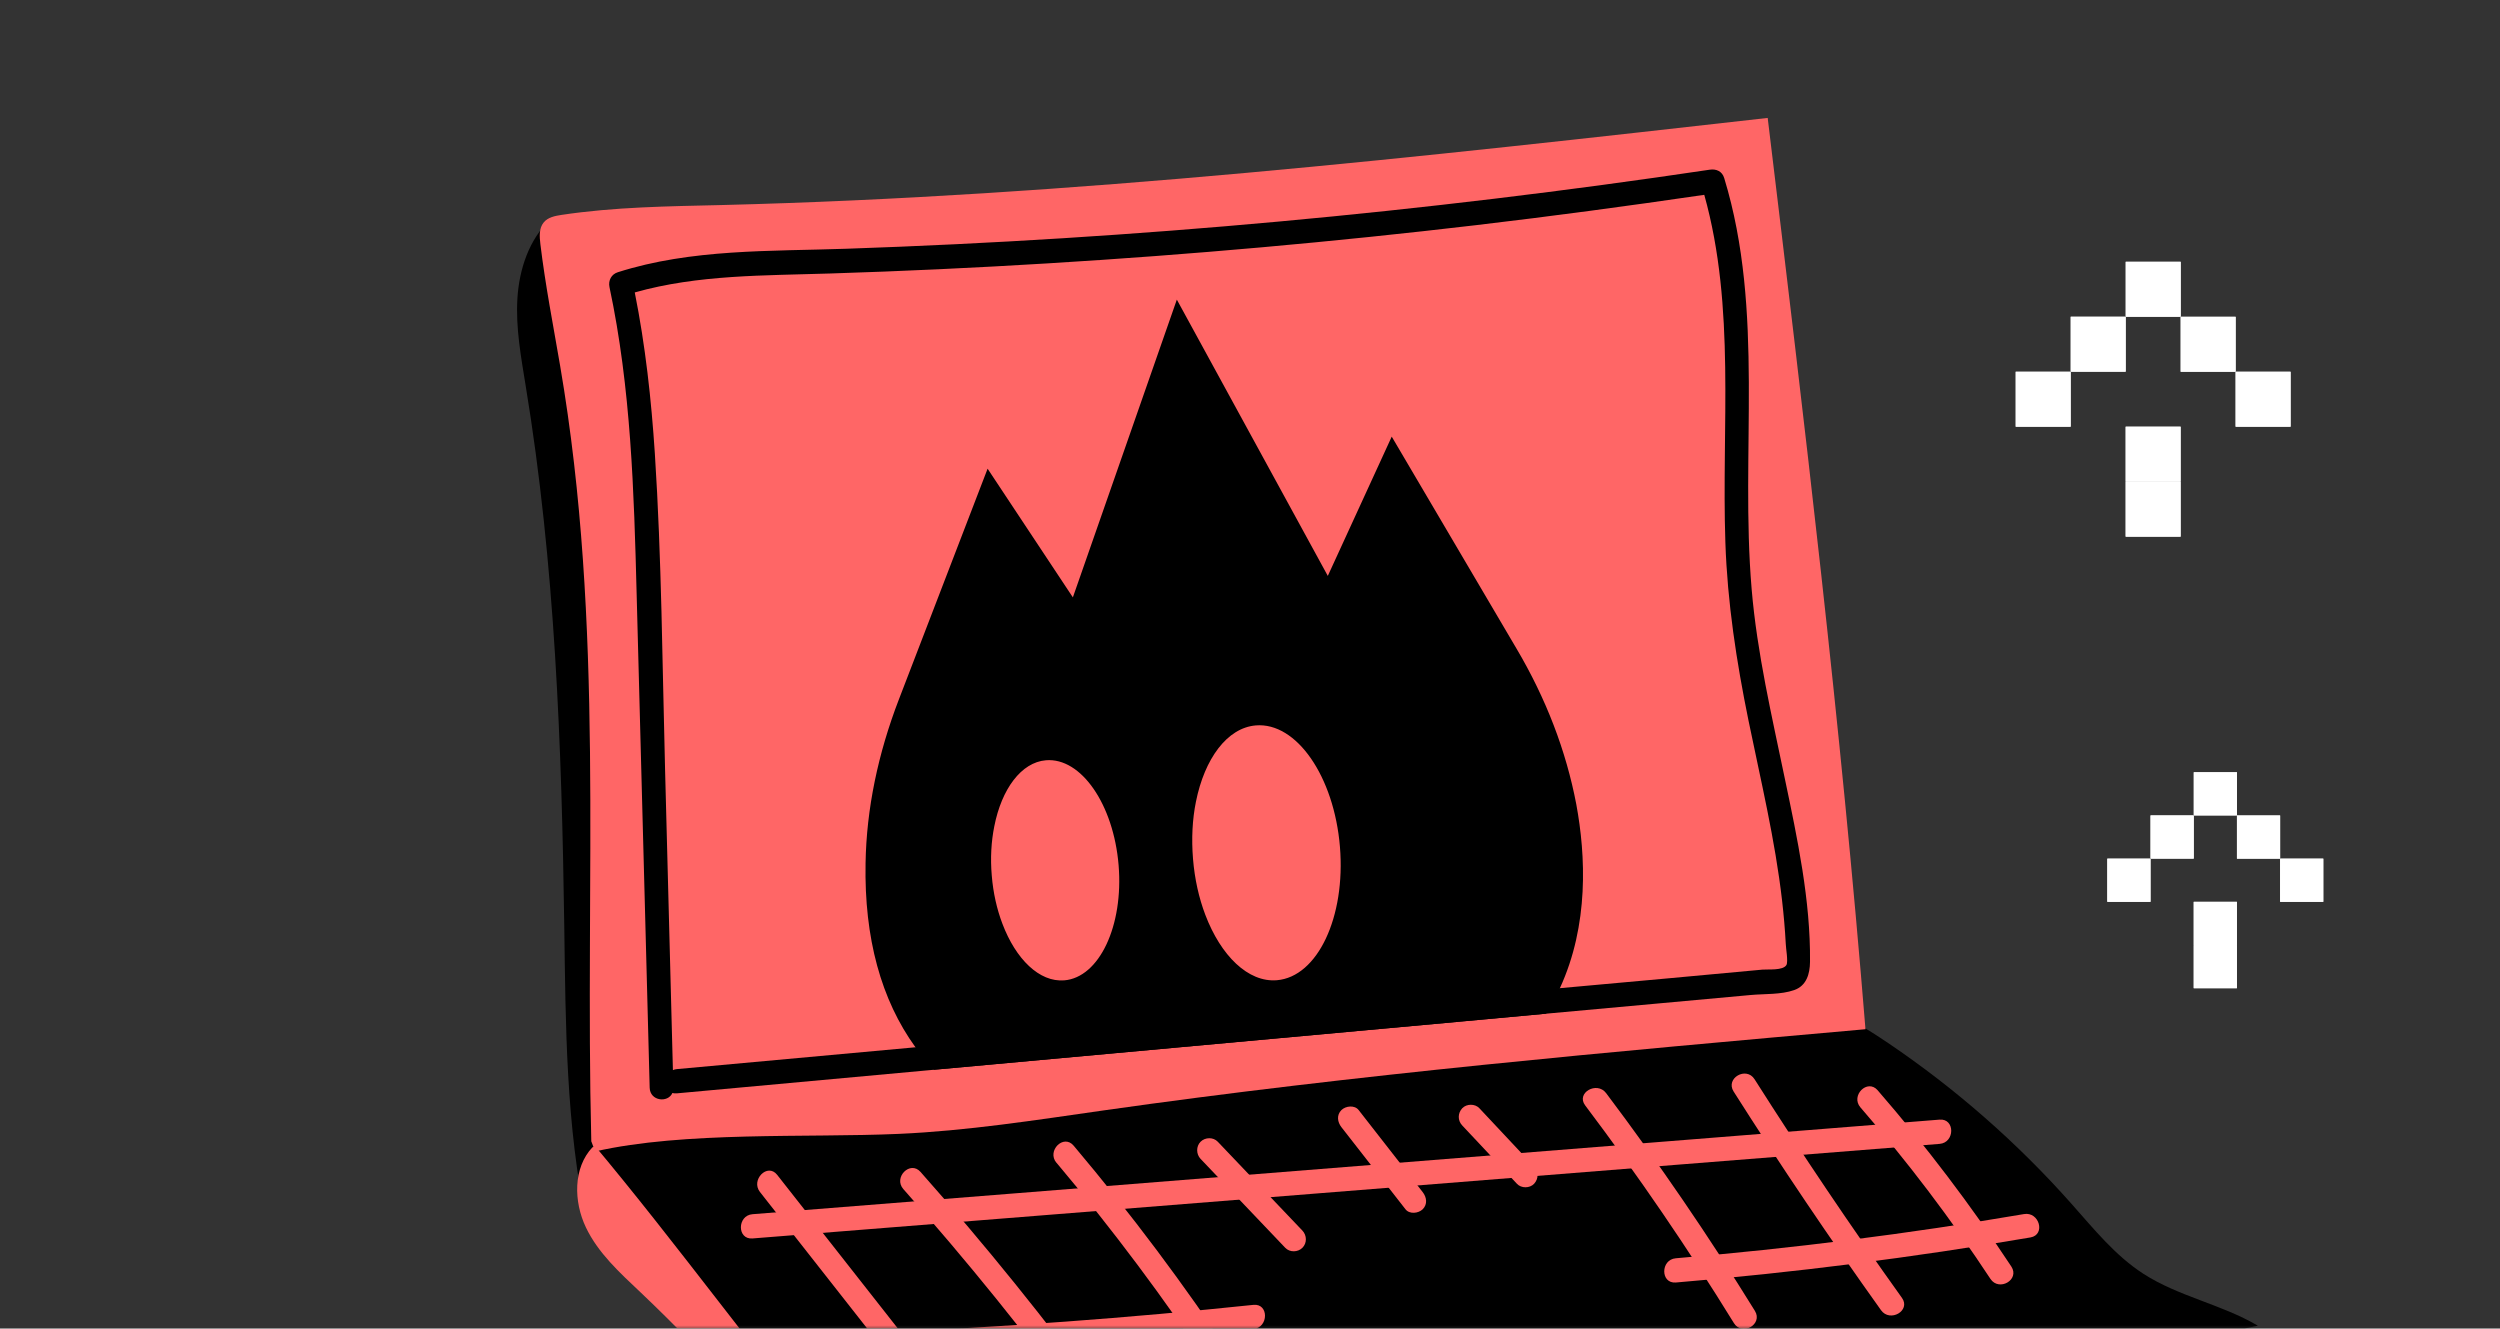<svg width="382" height="203" viewBox="0 0 382 203" fill="none" xmlns="http://www.w3.org/2000/svg">
<rect x="0" y="0" width="382" height="203" fill="#333333" stroke="none"/>
<mask id="mask0_2006_87" style="mask-type:alpha" maskUnits="userSpaceOnUse" x="0" y="0" width="382" height="203">
<rect width="382" height="203" rx="25" fill="#939598"/>
</mask>
<g mask="url(#mask0_2006_87)">
<g clip-path="url(#clip0_2006_87)">
<path d="M84.115 33.493C80.834 36.561 79.328 41.153 79.058 45.629C78.787 50.105 79.618 54.562 80.332 59C84.81 86.204 85.833 113.872 86.219 141.463C86.431 156.705 86.47 172.063 89.655 186.958C93.999 183.582 95.311 177.678 96.045 172.217C102.26 126.587 88.787 80.744 86.663 34.728L84.096 33.493H84.115Z" fill="black"/>
<path d="M90.543 175.285C87.551 178.45 87.648 183.601 89.52 187.537C91.393 191.473 94.713 194.483 97.879 197.473C108.746 207.776 118.668 219.083 127.471 231.18C128.416 232.492 129.44 233.862 130.926 234.518C132.123 235.039 133.474 235 134.787 234.943C199.009 232.492 262.266 218.33 326.411 214.375C330.156 214.144 334.036 213.912 337.414 212.272C340.792 210.632 343.571 207.14 343.166 203.397C302.069 186.746 255.896 191.55 211.845 186.476C177.293 182.482 143.512 172.295 108.746 170.944C103.94 170.751 98.709 170.886 94.983 173.915L90.543 175.305V175.285Z" fill="#FF6666"/>
<path d="M90.351 174.436C103.573 190.199 115.985 207.468 129.189 223.231C130.386 224.659 131.621 226.125 133.281 226.974C135.173 227.939 137.373 227.996 139.497 227.996C161.85 227.939 183.798 222.363 205.978 219.604C221.092 217.713 236.342 217.115 251.533 216.015C282.959 213.719 314.211 209.223 345 202.567C339.479 199.306 332.897 198.11 327.511 194.637C323.207 191.859 319.944 187.788 316.528 183.948C308.266 174.629 298.827 166.352 288.499 159.368C285.797 157.535 282.998 155.779 279.909 154.698C275.952 153.309 271.686 153.078 267.478 152.981C213.487 151.708 159.63 167.876 106.044 171.426C101.16 171.754 96.624 173.394 92.204 174.436C91.084 174.706 90.177 173.375 89.52 175.941L90.312 174.436H90.351Z" fill="black"/>
<path d="M90.35 174.436C89.347 133.919 92.416 95.774 85.582 55.855C84.521 49.681 83.324 43.526 82.571 37.313C82.436 36.175 82.34 34.882 83.073 33.995C83.71 33.204 84.791 32.992 85.795 32.837C93.883 31.622 102.067 31.525 110.252 31.332C163.722 30.001 216.942 24.02 270.103 18.019C275.701 64.364 281.28 110.727 285.044 157.265C246.167 160.718 207.271 164.172 168.625 169.671C158.202 171.156 147.797 172.796 137.277 173.259C123.32 173.877 104.558 172.835 90.929 175.941L90.37 174.436H90.35Z" fill="#FF6666"/>
<path d="M272.728 119.004C270.74 109.415 268.482 99.826 267.652 90.025C265.876 69.11 269.678 47.616 263.463 27.223C263.154 26.161 262.227 25.776 261.243 25.93C217.54 32.451 173.471 36.503 129.343 38.008C117.684 38.413 105.658 38.008 94.404 41.597C93.42 41.905 92.918 42.851 93.13 43.873C96.412 59.289 96.875 75.091 97.28 90.796C97.705 106.849 98.13 122.921 98.554 138.974C98.805 148.042 99.037 157.13 99.269 166.198C99.326 168.262 102.068 168.552 102.743 167.008C102.936 167.066 103.149 167.085 103.4 167.066C116.507 165.87 129.613 164.674 142.72 163.458C169.456 161.027 196.171 158.577 222.887 156.126C227.346 155.721 231.786 155.297 236.245 154.891C241.747 154.39 247.248 153.888 252.749 153.386C257.672 152.923 262.594 152.48 267.517 152.036C269.621 151.843 272.13 151.997 274.157 151.283C276.029 150.627 276.55 148.814 276.57 146.981C276.666 137.604 274.639 128.111 272.728 119.004ZM272.96 147.463C272.42 148.331 270.18 148.081 269.312 148.158C264.505 148.602 259.718 149.045 254.911 149.489C249.391 149.991 243.87 150.492 238.349 150.994C234.16 151.38 229.952 151.766 225.763 152.152C206.576 153.907 187.369 155.663 168.182 157.438C158.762 158.306 149.322 159.155 139.883 160.024C127.722 161.143 115.561 162.262 103.4 163.362C103.187 163.381 102.994 163.439 102.82 163.516C102.434 148.216 102.029 132.935 101.624 117.635C101.199 101.524 101.102 85.356 100.06 69.284C99.52 61.026 98.612 52.787 96.991 44.684C106.681 41.944 116.854 42.118 126.834 41.79C137.914 41.442 148.994 40.921 160.055 40.246C181.926 38.915 203.777 36.966 225.57 34.4C237.21 33.03 248.812 31.467 260.413 29.769C265.239 47.018 263.038 65.174 263.637 82.867C263.945 92.07 265.335 101.1 267.169 110.091C269.041 119.236 271.242 128.343 272.304 137.623C272.555 139.823 272.748 142.003 272.864 144.203C272.864 144.781 273.269 146.962 272.96 147.463Z" fill="black"/>
<path d="M116.12 182.135C125.289 193.807 134.478 205.48 143.647 217.173C145.114 219.044 147.72 216.401 146.272 214.549C137.103 202.876 127.915 191.203 118.746 179.511C117.279 177.639 114.673 180.282 116.12 182.135Z" fill="#FF6666"/>
<path d="M138.03 181.691C147.739 192.631 156.928 203.995 165.576 215.784C166.965 217.694 170.189 215.841 168.78 213.912C159.939 201.873 150.558 190.238 140.655 179.067C139.072 177.273 136.466 179.916 138.03 181.691Z" fill="#FF6666"/>
<path d="M161.425 177.658C170.015 187.865 177.988 198.535 185.361 209.667C186.674 211.655 189.878 209.802 188.566 207.796C181.037 196.412 172.853 185.492 164.051 175.054C162.506 173.221 159.9 175.864 161.425 177.678V177.658Z" fill="#FF6666"/>
<path d="M183.45 177.079C187.755 181.614 192.079 186.128 196.384 190.662C197.079 191.396 198.314 191.357 199.009 190.662C199.723 189.949 199.704 188.772 199.009 188.038C194.704 183.504 190.38 178.99 186.076 174.455C185.381 173.722 184.145 173.761 183.45 174.455C182.755 175.15 182.755 176.346 183.45 177.079Z" fill="#FF6666"/>
<path d="M204.973 172.237C208.236 176.423 211.498 180.591 214.76 184.778C215.378 185.569 216.729 185.414 217.386 184.778C218.158 184.006 218.003 182.945 217.386 182.154C214.123 177.967 210.861 173.799 207.599 169.613C206.981 168.822 205.63 168.976 204.973 169.613C204.201 170.384 204.356 171.446 204.973 172.237Z" fill="#FF6666"/>
<path d="M223.427 171.967C226.207 174.938 229.006 177.909 231.786 180.88C232.442 181.594 233.735 181.594 234.411 180.88C235.106 180.128 235.125 179.009 234.411 178.256C231.631 175.285 228.832 172.314 226.053 169.343C225.396 168.629 224.103 168.629 223.427 169.343C222.732 170.095 222.713 171.214 223.427 171.967Z" fill="#FF6666"/>
<path d="M242.21 168.899C250.298 179.626 257.903 190.74 264.949 202.181C266.204 204.207 269.408 202.355 268.153 200.31C261.088 188.868 253.502 177.774 245.414 167.027C244.005 165.156 240.781 166.989 242.21 168.899Z" fill="#FF6666"/>
<path d="M264.891 166.776C272.091 178.121 279.6 189.254 287.418 200.194C288.789 202.123 292.012 200.271 290.622 198.322C282.805 187.402 275.296 176.25 268.095 164.905C266.821 162.898 263.617 164.751 264.891 166.776Z" fill="#FF6666"/>
<path d="M284.272 169.208C291.472 177.504 298.093 186.244 304.135 195.409C305.448 197.396 308.652 195.544 307.339 193.537C301.124 184.122 294.29 175.112 286.897 166.584C285.334 164.789 282.728 167.413 284.272 169.208Z" fill="#FF6666"/>
<path d="M114.982 189.235C162.178 185.472 209.356 181.71 256.552 177.948C269.833 176.887 283.094 175.825 296.375 174.784C298.73 174.591 298.749 170.886 296.375 171.079C249.178 174.841 202.001 178.604 154.804 182.366C141.524 183.427 128.262 184.488 114.982 185.53C112.627 185.723 112.607 189.428 114.982 189.235Z" fill="#FF6666"/>
<path d="M134.034 207.313C153.24 206.503 172.409 205.075 191.519 203.088C193.874 202.837 193.893 199.133 191.519 199.384C172.409 201.39 153.24 202.799 134.034 203.609C131.659 203.705 131.64 207.41 134.034 207.313Z" fill="#FF6666"/>
<path d="M256.069 195.968C274.215 194.444 292.302 192.148 310.254 189.08C312.609 188.675 311.605 185.106 309.269 185.511C291.645 188.521 273.886 190.759 256.069 192.264C253.714 192.457 253.695 196.161 256.069 195.968Z" fill="#FF6666"/>
<path d="M240.858 122.902C239.314 114.779 236.245 106.733 231.67 99.016L212.656 66.718L202.889 87.999L179.821 45.783L163.934 91.279L150.905 71.618L137.373 106.811C134.149 115.165 132.393 123.616 132.258 131.893C132.045 143.334 134.632 152.769 139.883 160.024C140.751 161.22 141.697 162.377 142.72 163.458C169.455 161.027 196.171 158.577 222.887 156.126C227.346 155.721 231.786 155.297 236.245 154.891C237.075 153.618 237.77 152.306 238.349 150.994C242.808 141.328 242.306 130.716 240.858 122.902ZM182.736 122.516C184.049 115.937 187.504 111.21 191.886 110.843C198.101 110.322 203.854 118.638 204.742 129.385C205.63 140.131 201.325 149.258 195.109 149.778C190.728 150.145 186.539 146.035 184.164 139.765C183.199 137.218 182.543 134.324 182.292 131.237C182.041 128.15 182.195 125.179 182.736 122.516ZM151.928 126.259C153.047 120.567 156.039 116.477 159.823 116.168C165.189 115.724 170.15 122.902 170.922 132.182C171.694 141.463 167.969 149.354 162.622 149.798C158.819 150.106 155.209 146.556 153.163 141.135C152.333 138.954 151.754 136.446 151.542 133.784C151.31 131.121 151.465 128.555 151.928 126.259Z" fill="black"/>
</g>
<g style="mix-blend-mode:soft-light">
<path d="M341.805 118L335.208 118V124.597L341.805 124.597V118Z" fill="white"/>
<path d="M335.201 124.597L328.604 124.597L328.604 131.195H335.201L335.201 124.597Z" fill="white"/>
<path d="M328.597 131.201L322 131.201L322 137.799H328.597L328.597 131.201Z" fill="white"/>
<path d="M341.805 131.201L348.403 131.201V124.604L341.805 124.604L341.805 131.201Z" fill="white"/>
<path d="M348.403 137.799H355V131.201H348.403L348.403 137.799Z" fill="white"/>
<path d="M335.201 151H341.799L341.799 144.403H335.201L335.201 151Z" fill="white"/>
<path d="M335.201 144.396H341.799V137.799H335.201V144.396Z" fill="white"/>
<path d="M333.207 40L324.81 40V48.397L333.207 48.397V40Z" fill="white"/>
<path d="M324.802 48.397L316.405 48.397V56.793H324.802V48.397Z" fill="white"/>
<path d="M316.397 56.802L308 56.802L308 65.198H316.397L316.397 56.802Z" fill="white"/>
<path d="M333.207 56.802L341.603 56.802V48.405L333.207 48.405L333.207 56.802Z" fill="white"/>
<path d="M341.603 65.198H350V56.802H341.603L341.603 65.198Z" fill="white"/>
<path d="M324.802 82H333.198L333.198 73.603H324.802L324.802 82Z" fill="white"/>
<path d="M324.802 73.595H333.198V65.198H324.802V73.595Z" fill="white"/>
</g>
<g style="mix-blend-mode:soft-light">
<path d="M341.805 118L335.208 118V124.597L341.805 124.597V118Z" fill="white"/>
<path d="M335.201 124.597L328.604 124.597L328.604 131.195H335.201L335.201 124.597Z" fill="white"/>
<path d="M328.597 131.201L322 131.201L322 137.799H328.597L328.597 131.201Z" fill="white"/>
<path d="M341.805 131.201L348.403 131.201V124.604L341.805 124.604L341.805 131.201Z" fill="white"/>
<path d="M348.403 137.799H355V131.201H348.403L348.403 137.799Z" fill="white"/>
<path d="M335.201 151H341.799L341.799 144.403H335.201L335.201 151Z" fill="white"/>
<path d="M335.201 144.396H341.799V137.799H335.201V144.396Z" fill="white"/>
<path d="M333.207 40L324.81 40V48.397L333.207 48.397V40Z" fill="white"/>
<path d="M324.802 48.397L316.405 48.397V56.793H324.802V48.397Z" fill="white"/>
<path d="M316.397 56.802L308 56.802L308 65.198H316.397L316.397 56.802Z" fill="white"/>
<path d="M333.207 56.802L341.603 56.802V48.405L333.207 48.405L333.207 56.802Z" fill="white"/>
<path d="M341.603 65.198H350V56.802H341.603L341.603 65.198Z" fill="white"/>
<path d="M324.802 82H333.198L333.198 73.603H324.802L324.802 82Z" fill="white"/>
<path d="M324.802 73.595H333.198V65.198H324.802V73.595Z" fill="white"/>
</g>
</g>
<defs>
<clipPath id="clip0_2006_87">
<rect width="266" height="216.981" fill="white" transform="translate(79 18)"/>
</clipPath>
</defs>
</svg>
